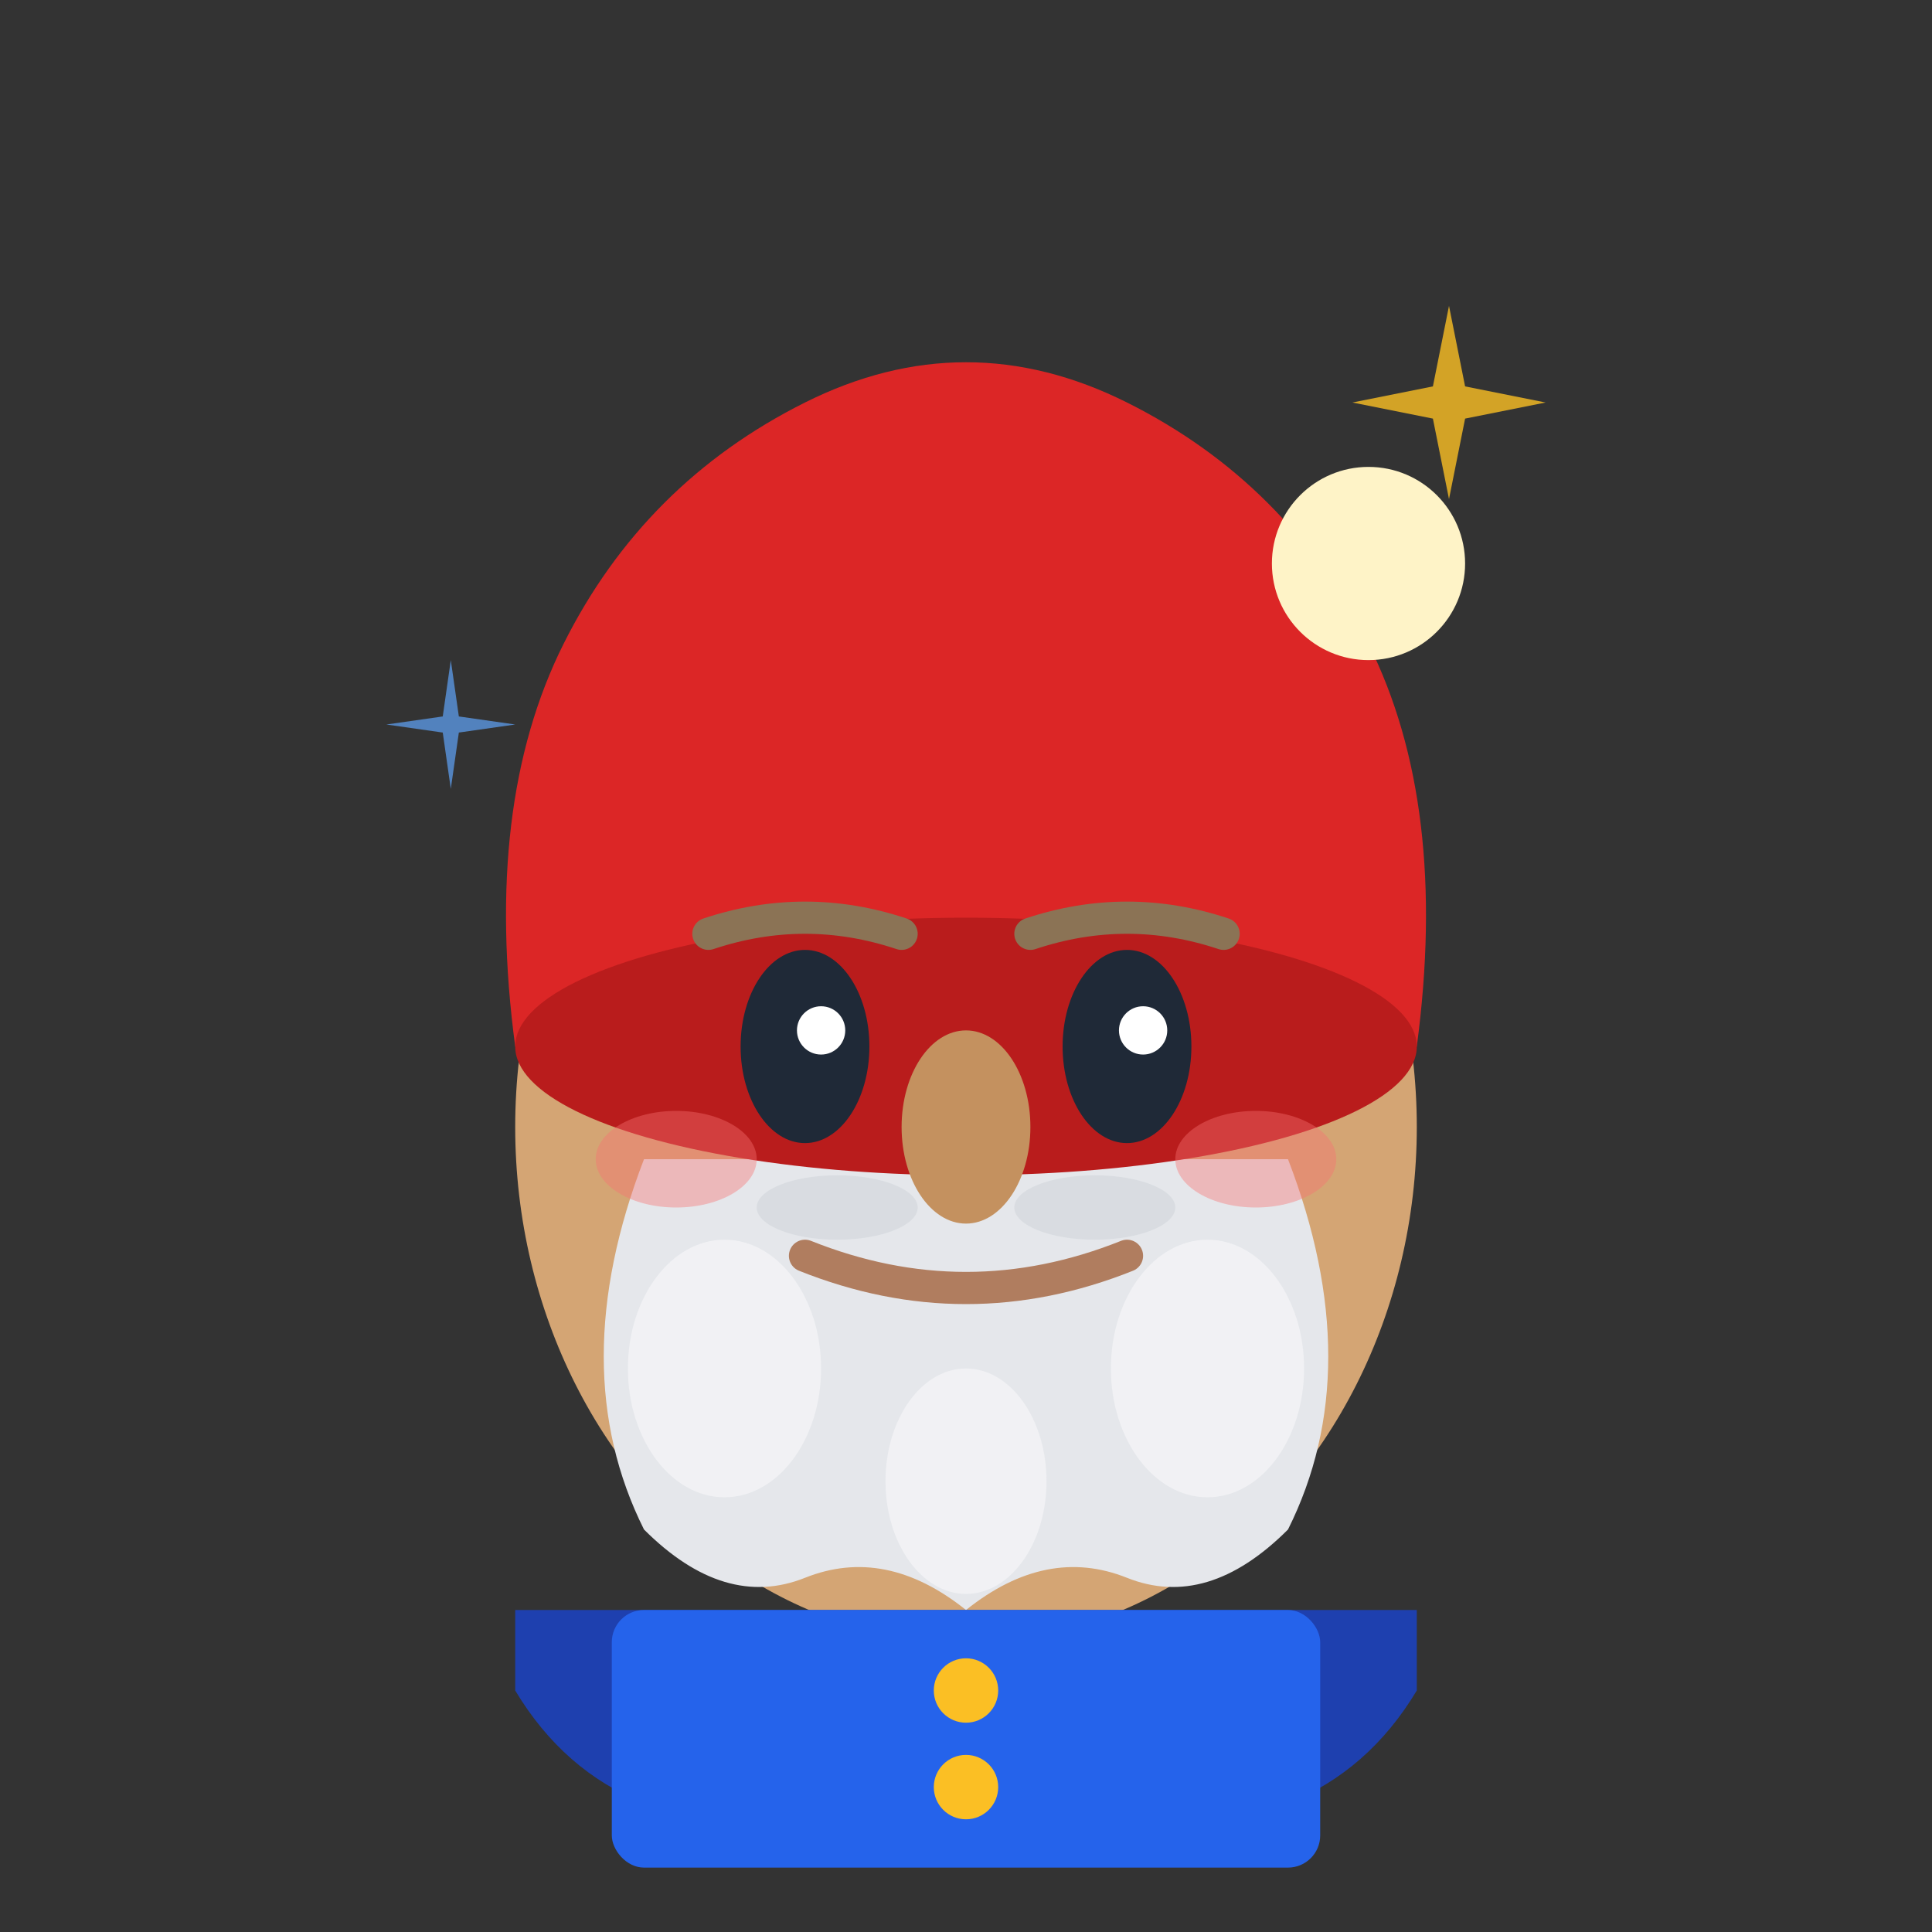 <svg width="120" height="120" viewBox="0 0 120 120" fill="none" xmlns="http://www.w3.org/2000/svg">
  <rect x="0" y="0" width="120" height="120" fill="#333333" stroke="none"/>
  <!-- Face -->
  <ellipse cx="60" cy="70" rx="28" ry="32" fill="#d4a574"/>

  <!-- Beard -->
  <path d="M 40 72 Q 35 85 40 95 Q 45 100 50 98 Q 55 96 60 100 Q 65 96 70 98 Q 75 100 80 95 Q 85 85 80 72 Z" fill="#e5e7eb"/>
  <ellipse cx="45" cy="85" rx="6" ry="8" fill="#f3f4f6" opacity="0.8"/>
  <ellipse cx="75" cy="85" rx="6" ry="8" fill="#f3f4f6" opacity="0.8"/>
  <ellipse cx="60" cy="92" rx="5" ry="7" fill="#f3f4f6" opacity="0.8"/>

  <!-- Red hat -->
  <path d="M 32 65 Q 30 50 35 40 Q 40 30 50 25 Q 60 20 70 25 Q 80 30 85 40 Q 90 50 88 65 Z" fill="#dc2626"/>
  <ellipse cx="60" cy="65" rx="28" ry="8" fill="#b91c1c"/>

  <!-- Hat tip -->
  <circle cx="85" cy="35" r="6" fill="#fef3c7"/>

  <!-- Eyes -->
  <ellipse cx="50" cy="65" rx="4" ry="6" fill="#1f2937"/>
  <ellipse cx="70" cy="65" rx="4" ry="6" fill="#1f2937"/>
  <circle cx="51" cy="64" r="1.5" fill="white"/>
  <circle cx="71" cy="64" r="1.5" fill="white"/>

  <!-- Eyebrows -->
  <path d="M 44 58 Q 50 56 56 58" stroke="#8b7355" stroke-width="2" stroke-linecap="round" fill="none"/>
  <path d="M 64 58 Q 70 56 76 58" stroke="#8b7355" stroke-width="2" stroke-linecap="round" fill="none"/>

  <!-- Nose -->
  <ellipse cx="60" cy="70" rx="4" ry="6" fill="#c4915f"/>

  <!-- Smile -->
  <path d="M 50 78 Q 60 82 70 78" stroke="#b07d5f" stroke-width="2" stroke-linecap="round" fill="none"/>

  <!-- Cheeks blush -->
  <ellipse cx="42" cy="72" rx="5" ry="3" fill="#f87171" opacity="0.4"/>
  <ellipse cx="78" cy="72" rx="5" ry="3" fill="#f87171" opacity="0.4"/>

  <!-- Blue shirt collar -->
  <path d="M 32 100 L 32 105 Q 35 110 40 112 L 50 115 Q 60 116 70 115 L 80 112 Q 85 110 88 105 L 88 100 Z" fill="#1e40af"/>
  <rect x="38" y="100" width="44" height="16" fill="#2563eb" rx="2"/>

  <!-- Shirt buttons -->
  <circle cx="60" cy="105" r="2" fill="#fbbf24"/>
  <circle cx="60" cy="111" r="2" fill="#fbbf24"/>

  <!-- Mustache hints -->
  <ellipse cx="52" cy="75" rx="5" ry="2" fill="#d1d5db" opacity="0.6"/>
  <ellipse cx="68" cy="75" rx="5" ry="2" fill="#d1d5db" opacity="0.6"/>

  <!-- Magical sparkle -->
  <g transform="translate(90, 25)">
    <path d="M 0 -6 L 1 -1 L 6 0 L 1 1 L 0 6 L -1 1 L -6 0 L -1 -1 Z" fill="#fbbf24" opacity="0.8"/>
  </g>
  <g transform="translate(28, 45)">
    <path d="M 0 -4 L 0.5 -0.5 L 4 0 L 0.5 0.5 L 0 4 L -0.5 0.5 L -4 0 L -0.5 -0.5 Z" fill="#60a5fa" opacity="0.7"/>
  </g>
</svg>
